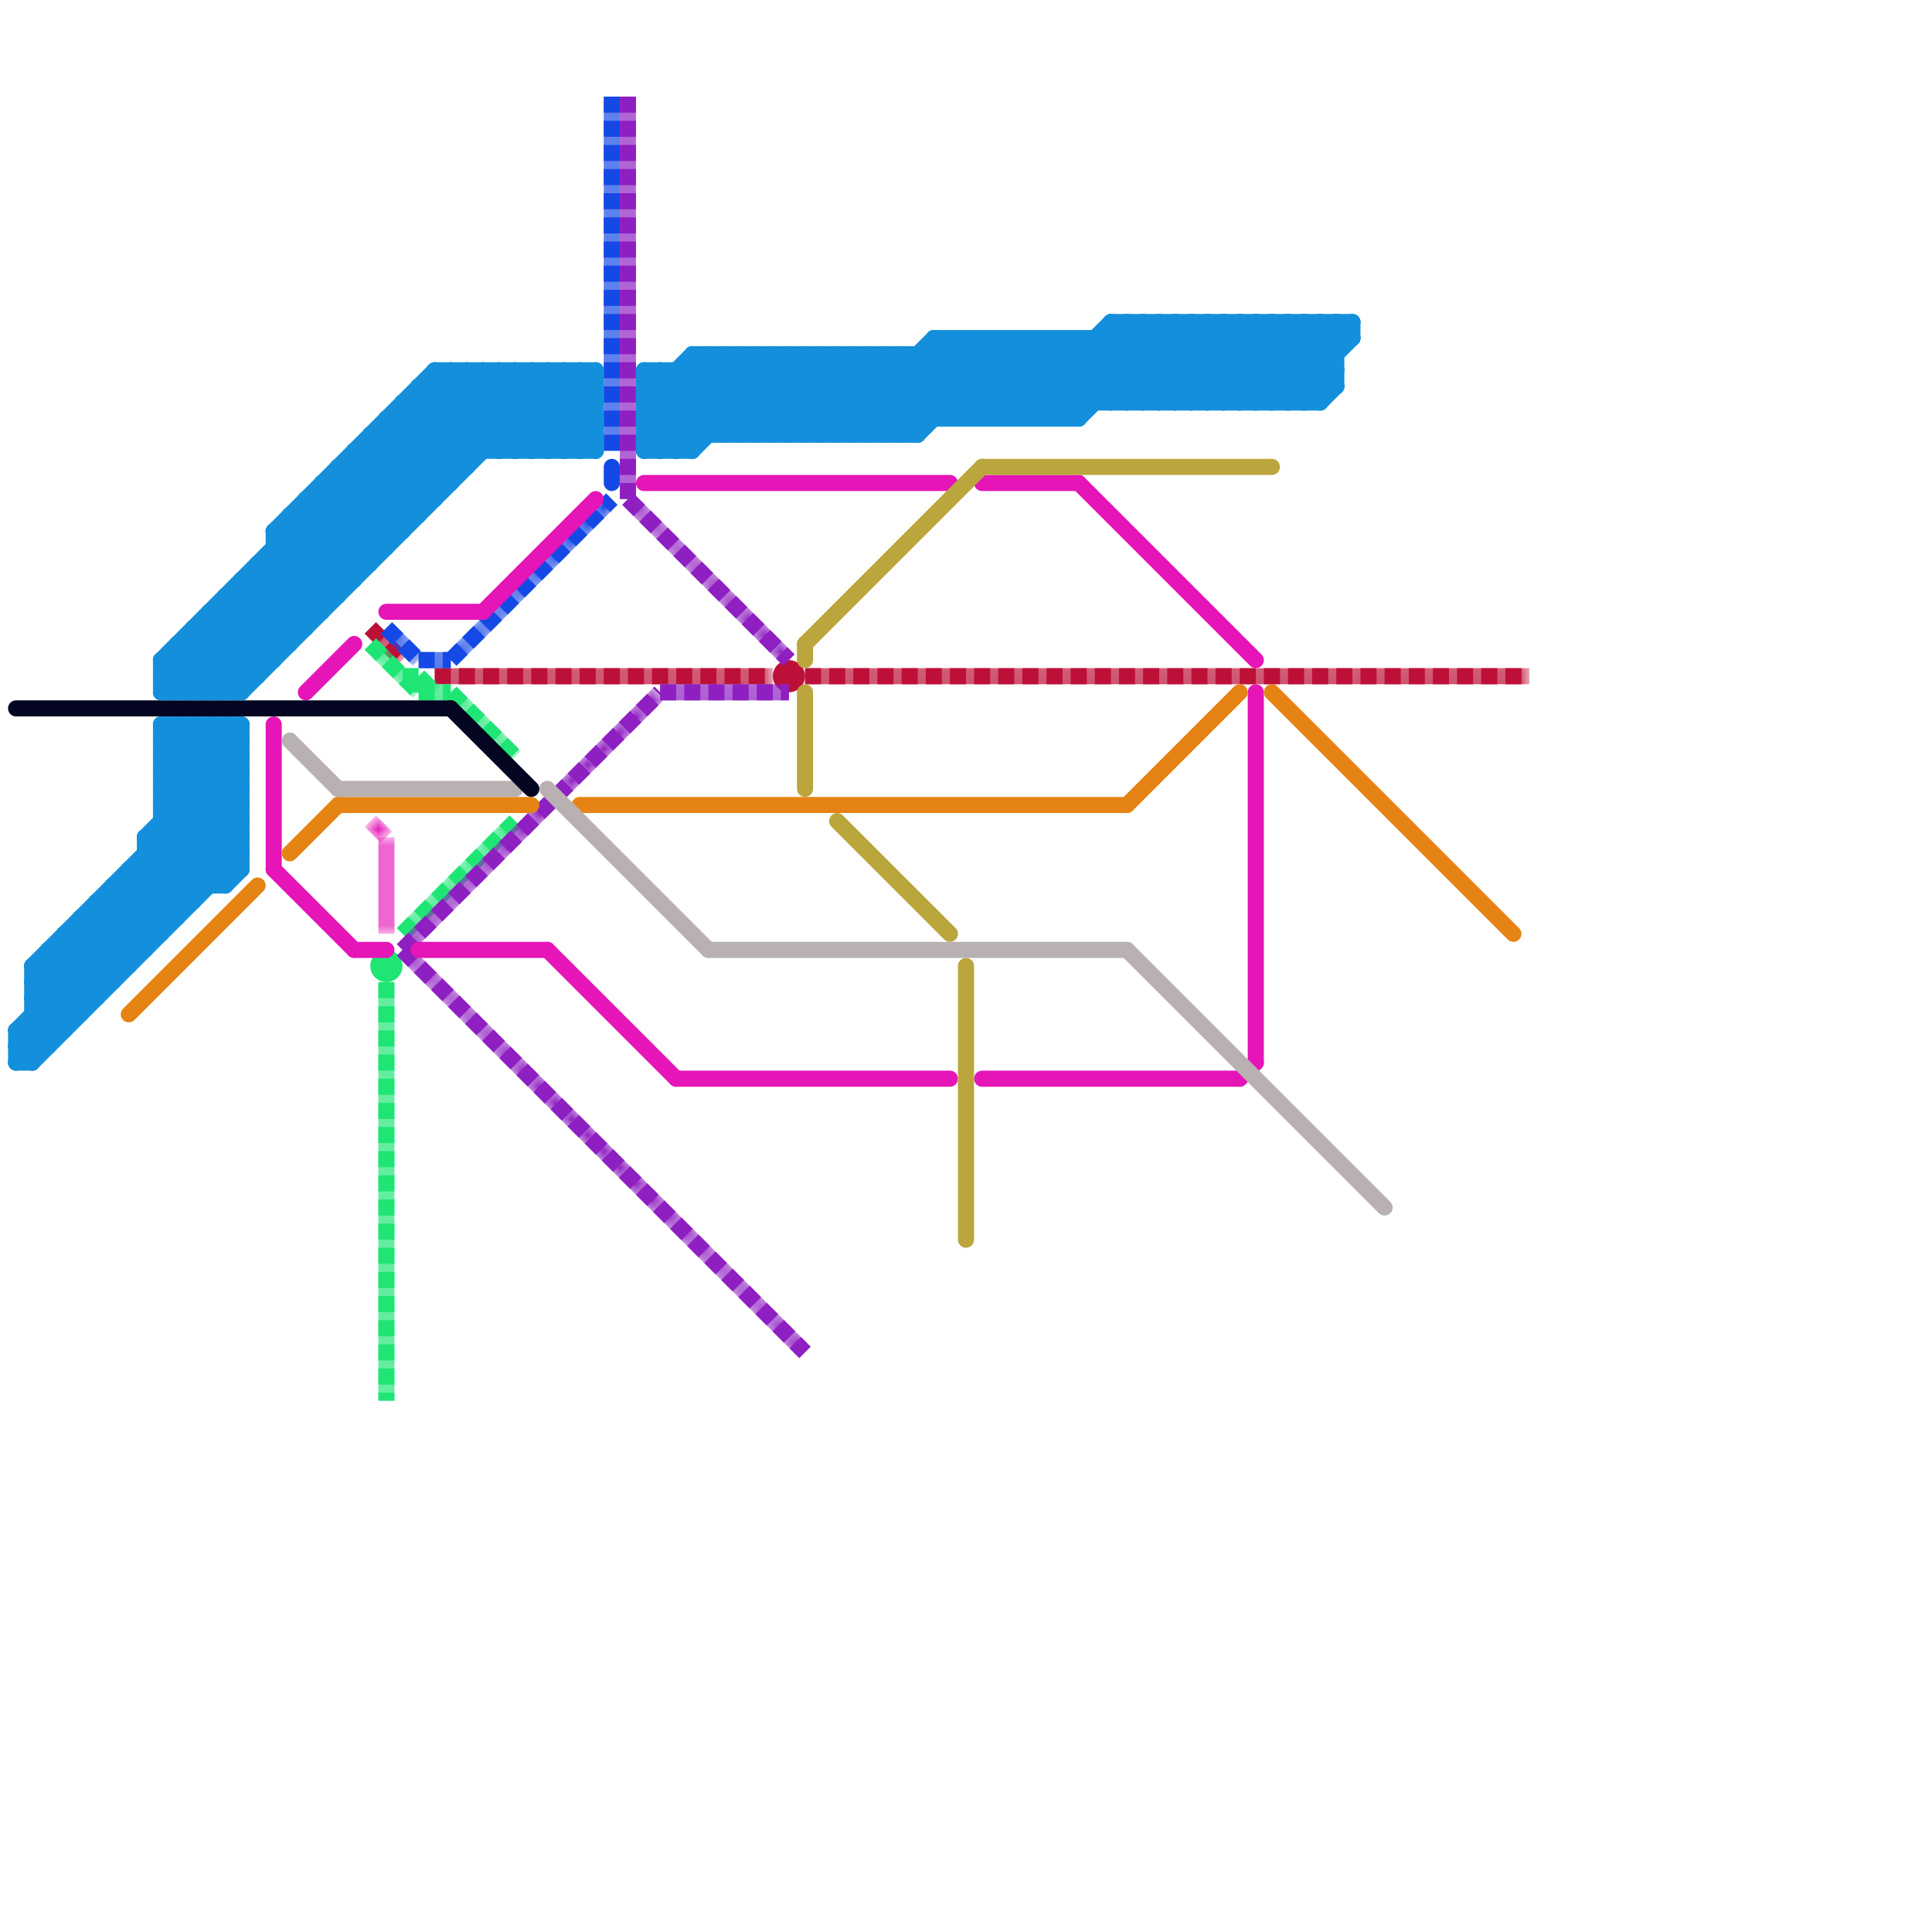 
<svg version="1.1" xmlns="http://www.w3.org/2000/svg" viewBox="0 0 120 120">
<style>text { font: 1px Helvetica; font-weight: 600; white-space: pre; dominant-baseline: central; } line { stroke-width: 1; fill: none; stroke-linecap: round; stroke-linejoin: round; } .c0 { stroke: #bd1038 } .c1 { stroke: #1fe575 } .c2 { stroke: #1549e5 } .c3 { stroke: #8e1fc1 } .c4 { stroke: #e515b8 } .c5 { stroke: #bba53d } .c6 { stroke: #e58415 } .c7 { stroke: #b9b1b1 } .c8 { stroke: #030521 } .c9 { stroke: #148fdb } .lst1 { stroke-width: 0.75; stroke-linecap: butt; }.lst1 { stroke-width: 0.75; stroke-linecap: butt; }.lst1 { stroke-width: 0.75; stroke-linecap: butt; }.lst1 { stroke-width: 0.75; stroke-linecap: butt; }.lho1 { stroke-width: 0.6; stroke-linecap: butt; }.w1 { stroke-width: 1; }.l11 { stroke-dasharray: 1 .5; stroke-linecap: butt; }.sl-b { stroke-linecap: butt; }.l6 { stroke-linecap: butt; }</style><style>.lxco { stroke: #000; stroke-width: 0.525; fill: #fff; stroke-linecap: square; } .lxci { stroke: #fff; stroke-width: 0.25; fill: #fff; stroke-linecap: square; } </style><defs><g id="l"><circle r="0.45" fill="#fff" stroke="#000" stroke-width="0.2"/></g><g id="wm-xf"><circle r="1.2" fill="#000"/><circle r="0.9" fill="#fff"/><circle r="0.6" fill="#000"/><circle r="0.3" fill="#fff"/></g><g id="wm"><circle r="0.6" fill="#000"/><circle r="0.3" fill="#fff"/></g><g id="cmd-e58415"><circle r="0.5" fill="#e58415"/><circle r="0.25" fill="#fff"/></g><g id="cmd-e515b8"><circle r="0.5" fill="#e515b8"/><circle r="0.25" fill="#fff"/></g><g id="cmd-b9b1b1"><circle r="0.5" fill="#b9b1b1"/><circle r="0.25" fill="#fff"/></g><g id="cmd-bba53d"><circle r="0.5" fill="#bba53d"/><circle r="0.25" fill="#fff"/></g><g id="cmd-xf-b9b1b1"><circle r="0.5" fill="#fff"/><circle r="0.25" fill="#b9b1b1"/></g></defs><circle cx="49" cy="42" r="1" fill="#bd1038" /><mask id="k1-2-1" maskUnits="userSpaceOnUse"><line class=" sl-b" x1="23" y1="39" x2="25" y2="41" stroke="#fff"/><line class="lst1" x1="23" y1="39" x2="25" y2="41" stroke="#000"/></mask><line class="c0  sl-b" x1="23" y1="39" x2="25" y2="41" mask="url(#k1-2-1)"/><line class="c0 l11" x1="23" y1="39" x2="25" y2="41"/><mask id="k1-2-2" maskUnits="userSpaceOnUse"><line class=" sl-b" x1="27" y1="42" x2="48" y2="42" stroke="#fff"/><line class="lst1" x1="27" y1="42" x2="48" y2="42" stroke="#000"/></mask><line class="c0  sl-b" x1="27" y1="42" x2="48" y2="42" mask="url(#k1-2-2)"/><line class="c0 l11" x1="27" y1="42" x2="48" y2="42"/><mask id="k1-2-3" maskUnits="userSpaceOnUse"><line class=" sl-b" x1="50" y1="42" x2="95" y2="42" stroke="#fff"/><line class="lst1" x1="50" y1="42" x2="95" y2="42" stroke="#000"/></mask><line class="c0  sl-b" x1="50" y1="42" x2="95" y2="42" mask="url(#k1-2-3)"/><line class="c0 l11" x1="50" y1="42" x2="95" y2="42"/><circle cx="24" cy="60" r="1" fill="#1fe575" /><mask id="k2-2-1" maskUnits="userSpaceOnUse"><line class=" sl-b" x1="23" y1="40" x2="26" y2="43" stroke="#fff"/><line class="lst1" x1="23" y1="40" x2="26" y2="43" stroke="#000"/></mask><line class="c1  sl-b" x1="23" y1="40" x2="26" y2="43" mask="url(#k2-2-1)"/><line class="c1 l11" x1="23" y1="40" x2="26" y2="43"/><mask id="k2-2-2" maskUnits="userSpaceOnUse"><line class=" sl-b" x1="26" y1="43" x2="28" y2="43" stroke="#fff"/><line class="lst1" x1="26" y1="43" x2="28" y2="43" stroke="#000"/></mask><line class="c1  sl-b" x1="26" y1="43" x2="28" y2="43" mask="url(#k2-2-2)"/><line class="c1 l11" x1="26" y1="43" x2="28" y2="43"/><mask id="k2-2-3" maskUnits="userSpaceOnUse"><line class=" sl-b" x1="26" y1="42" x2="26" y2="43" stroke="#fff"/><line class="lst1" x1="26" y1="42" x2="26" y2="43" stroke="#000"/></mask><line class="c1  sl-b" x1="26" y1="42" x2="26" y2="43" mask="url(#k2-2-3)"/><line class="c1 l11" x1="26" y1="42" x2="26" y2="43"/><mask id="k2-2-4" maskUnits="userSpaceOnUse"><line class=" sl-b" x1="26" y1="42" x2="27" y2="43" stroke="#fff"/><line class="lst1" x1="26" y1="42" x2="27" y2="43" stroke="#000"/></mask><line class="c1  sl-b" x1="26" y1="42" x2="27" y2="43" mask="url(#k2-2-4)"/><line class="c1 l11" x1="26" y1="42" x2="27" y2="43"/><mask id="k2-2-5" maskUnits="userSpaceOnUse"><line class=" sl-b" x1="25" y1="42" x2="26" y2="42" stroke="#fff"/><line class="lst1" x1="25" y1="42" x2="26" y2="42" stroke="#000"/></mask><line class="c1  sl-b" x1="25" y1="42" x2="26" y2="42" mask="url(#k2-2-5)"/><line class="c1 l11" x1="25" y1="42" x2="26" y2="42"/><mask id="k2-2-6" maskUnits="userSpaceOnUse"><line class=" sl-b" x1="24" y1="61" x2="24" y2="87" stroke="#fff"/><line class="lst1" x1="24" y1="61" x2="24" y2="87" stroke="#000"/></mask><line class="c1  sl-b" x1="24" y1="61" x2="24" y2="87" mask="url(#k2-2-6)"/><line class="c1 l11" x1="24" y1="61" x2="24" y2="87"/><mask id="k2-2-7" maskUnits="userSpaceOnUse"><line class=" sl-b" x1="28" y1="43" x2="32" y2="47" stroke="#fff"/><line class="lst1" x1="28" y1="43" x2="32" y2="47" stroke="#000"/></mask><line class="c1  sl-b" x1="28" y1="43" x2="32" y2="47" mask="url(#k2-2-7)"/><line class="c1 l11" x1="28" y1="43" x2="32" y2="47"/><mask id="k2-2-8" maskUnits="userSpaceOnUse"><line class=" sl-b" x1="25" y1="58" x2="32" y2="51" stroke="#fff"/><line class="lst1" x1="25" y1="58" x2="32" y2="51" stroke="#000"/></mask><line class="c1  sl-b" x1="25" y1="58" x2="32" y2="51" mask="url(#k2-2-8)"/><line class="c1 l11" x1="25" y1="58" x2="32" y2="51"/><line class="c2 " x1="38" y1="29" x2="38" y2="30"/><mask id="k3-2-1" maskUnits="userSpaceOnUse"><line class=" sl-b" x1="26" y1="41" x2="28" y2="41" stroke="#fff"/><line class="lst1" x1="26" y1="41" x2="28" y2="41" stroke="#000"/></mask><line class="c2  sl-b" x1="26" y1="41" x2="28" y2="41" mask="url(#k3-2-1)"/><line class="c2 l11" x1="26" y1="41" x2="28" y2="41"/><mask id="k3-2-2" maskUnits="userSpaceOnUse"><line class=" sl-b" x1="28" y1="41" x2="38" y2="31" stroke="#fff"/><line class="lst1" x1="28" y1="41" x2="38" y2="31" stroke="#000"/></mask><line class="c2  sl-b" x1="28" y1="41" x2="38" y2="31" mask="url(#k3-2-2)"/><line class="c2 l11" x1="28" y1="41" x2="38" y2="31"/><mask id="k3-2-3" maskUnits="userSpaceOnUse"><line class=" sl-b" x1="24" y1="39" x2="26" y2="41" stroke="#fff"/><line class="lst1" x1="24" y1="39" x2="26" y2="41" stroke="#000"/></mask><line class="c2  sl-b" x1="24" y1="39" x2="26" y2="41" mask="url(#k3-2-3)"/><line class="c2 l11" x1="24" y1="39" x2="26" y2="41"/><mask id="k3-2-4" maskUnits="userSpaceOnUse"><line class=" sl-b" x1="38" y1="6" x2="38" y2="28" stroke="#fff"/><line class="lst1" x1="38" y1="6" x2="38" y2="28" stroke="#000"/></mask><line class="c2  sl-b" x1="38" y1="6" x2="38" y2="28" mask="url(#k3-2-4)"/><line class="c2 l11" x1="38" y1="6" x2="38" y2="28"/><mask id="k4-1-1" maskUnits="userSpaceOnUse"><line class=" sl-b" x1="39" y1="6" x2="39" y2="31" stroke="#fff"/><line class="lst1" x1="39" y1="6" x2="39" y2="31" stroke="#000"/></mask><line class="c3  sl-b" x1="39" y1="6" x2="39" y2="31" mask="url(#k4-1-1)"/><line class="c3 l11" x1="39" y1="6" x2="39" y2="31"/><mask id="k4-1-2" maskUnits="userSpaceOnUse"><line class=" sl-b" x1="25" y1="59" x2="41" y2="43" stroke="#fff"/><line class="lst1" x1="25" y1="59" x2="41" y2="43" stroke="#000"/></mask><line class="c3  sl-b" x1="25" y1="59" x2="41" y2="43" mask="url(#k4-1-2)"/><line class="c3 l11" x1="25" y1="59" x2="41" y2="43"/><mask id="k4-1-3" maskUnits="userSpaceOnUse"><line class=" sl-b" x1="41" y1="43" x2="49" y2="43" stroke="#fff"/><line class="lst1" x1="41" y1="43" x2="49" y2="43" stroke="#000"/></mask><line class="c3  sl-b" x1="41" y1="43" x2="49" y2="43" mask="url(#k4-1-3)"/><line class="c3 l11" x1="41" y1="43" x2="49" y2="43"/><mask id="k4-1-4" maskUnits="userSpaceOnUse"><line class=" sl-b" x1="25" y1="59" x2="50" y2="84" stroke="#fff"/><line class="lst1" x1="25" y1="59" x2="50" y2="84" stroke="#000"/></mask><line class="c3  sl-b" x1="25" y1="59" x2="50" y2="84" mask="url(#k4-1-4)"/><line class="c3 l11" x1="25" y1="59" x2="50" y2="84"/><mask id="k4-1-5" maskUnits="userSpaceOnUse"><line class=" sl-b" x1="39" y1="31" x2="49" y2="41" stroke="#fff"/><line class="lst1" x1="39" y1="31" x2="49" y2="41" stroke="#000"/></mask><line class="c3  sl-b" x1="39" y1="31" x2="49" y2="41" mask="url(#k4-1-5)"/><line class="c3 l11" x1="39" y1="31" x2="49" y2="41"/><line class="c4 " x1="17" y1="45" x2="17" y2="54"/><line class="c4 " x1="17" y1="54" x2="22" y2="59"/><line class="c4 " x1="26" y1="59" x2="34" y2="59"/><line class="c4 " x1="34" y1="59" x2="42" y2="67"/><line class="c4 " x1="77" y1="67" x2="78" y2="66"/><line class="c4 " x1="78" y1="43" x2="78" y2="66"/><line class="c4 " x1="22" y1="59" x2="24" y2="59"/><line class="c4 " x1="40" y1="30" x2="59" y2="30"/><line class="c4 " x1="24" y1="38" x2="30" y2="38"/><line class="c4 " x1="61" y1="67" x2="77" y2="67"/><line class="c4 " x1="61" y1="30" x2="67" y2="30"/><line class="c4 " x1="30" y1="38" x2="37" y2="31"/><line class="c4 " x1="42" y1="67" x2="59" y2="67"/><line class="c4 " x1="67" y1="30" x2="78" y2="41"/><line class="c4 " x1="19" y1="43" x2="22" y2="40"/><mask id="k5-2-1" maskUnits="userSpaceOnUse"><line class="l6" x1="24" y1="52" x2="24" y2="58" stroke="#fff"/><line class="lho1" x1="24" y1="52" x2="24" y2="58" stroke="#000"/></mask><line class="c4 l6" x1="24" y1="52" x2="24" y2="58" mask="url(#k5-2-1)"/><mask id="k5-2-2" maskUnits="userSpaceOnUse"><line class="l6" x1="23" y1="51" x2="24" y2="52" stroke="#fff"/><line class="lho1" x1="23" y1="51" x2="24" y2="52" stroke="#000"/></mask><line class="c4 l6" x1="23" y1="51" x2="24" y2="52" mask="url(#k5-2-2)"/><line class="c5 " x1="61" y1="29" x2="79" y2="29"/><line class="c5 " x1="52" y1="51" x2="59" y2="58"/><line class="c5 " x1="60" y1="60" x2="60" y2="77"/><line class="c5 " x1="50" y1="40" x2="61" y2="29"/><line class="c5 " x1="50" y1="40" x2="50" y2="41"/><line class="c5 " x1="50" y1="43" x2="50" y2="49"/><line class="c6 " x1="70" y1="50" x2="77" y2="43"/><line class="c6 " x1="21" y1="50" x2="33" y2="50"/><line class="c6 " x1="79" y1="43" x2="94" y2="58"/><line class="c6 " x1="36" y1="50" x2="70" y2="50"/><line class="c6 " x1="18" y1="53" x2="21" y2="50"/><line class="c6 " x1="8" y1="63" x2="16" y2="55"/><line class="c7 " x1="44" y1="59" x2="70" y2="59"/><line class="c7 " x1="18" y1="46" x2="21" y2="49"/><line class="c7 " x1="21" y1="49" x2="32" y2="49"/><line class="c7 " x1="70" y1="59" x2="86" y2="75"/><line class="c7 " x1="34" y1="49" x2="44" y2="59"/><line class="c8 " x1="1" y1="44" x2="28" y2="44"/><line class="c8 " x1="28" y1="44" x2="33" y2="49"/><line class="c9 " x1="6" y1="56" x2="6" y2="62"/><line class="c9 " x1="74" y1="20" x2="74" y2="25"/><line class="c9 " x1="4" y1="59" x2="6" y2="61"/><line class="c9 " x1="72" y1="20" x2="77" y2="25"/><line class="c9 " x1="25" y1="25" x2="25" y2="33"/><line class="c9 " x1="76" y1="20" x2="76" y2="25"/><line class="c9 " x1="10" y1="47" x2="12" y2="45"/><line class="c9 " x1="25" y1="25" x2="37" y2="25"/><line class="c9 " x1="9" y1="54" x2="11" y2="56"/><line class="c9 " x1="2" y1="60" x2="5" y2="63"/><line class="c9 " x1="65" y1="26" x2="71" y2="20"/><line class="c9 " x1="10" y1="43" x2="30" y2="23"/><line class="c9 " x1="47" y1="27" x2="52" y2="22"/><line class="c9 " x1="9" y1="52" x2="15" y2="52"/><line class="c9 " x1="40" y1="25" x2="43" y2="28"/><line class="c9 " x1="65" y1="21" x2="65" y2="26"/><line class="c9 " x1="71" y1="25" x2="76" y2="20"/><line class="c9 " x1="17" y1="35" x2="20" y2="38"/><line class="c9 " x1="21" y1="30" x2="24" y2="33"/><line class="c9 " x1="57" y1="27" x2="63" y2="21"/><line class="c9 " x1="11" y1="45" x2="11" y2="57"/><line class="c9 " x1="54" y1="27" x2="60" y2="21"/><line class="c9 " x1="73" y1="25" x2="78" y2="20"/><line class="c9 " x1="58" y1="21" x2="84" y2="21"/><line class="c9 " x1="51" y1="22" x2="51" y2="27"/><line class="c9 " x1="50" y1="22" x2="55" y2="27"/><line class="c9 " x1="15" y1="45" x2="15" y2="54"/><line class="c9 " x1="13" y1="38" x2="16" y2="41"/><line class="c9 " x1="2" y1="64" x2="3" y2="65"/><line class="c9 " x1="52" y1="22" x2="57" y2="27"/><line class="c9 " x1="15" y1="36" x2="18" y2="39"/><line class="c9 " x1="14" y1="37" x2="21" y2="37"/><line class="c9 " x1="82" y1="25" x2="83" y2="24"/><line class="c9 " x1="1" y1="65" x2="3" y2="65"/><line class="c9 " x1="82" y1="20" x2="82" y2="25"/><line class="c9 " x1="5" y1="57" x2="11" y2="57"/><line class="c9 " x1="14" y1="37" x2="14" y2="43"/><line class="c9 " x1="25" y1="25" x2="29" y2="29"/><line class="c9 " x1="11" y1="45" x2="15" y2="49"/><line class="c9 " x1="41" y1="28" x2="47" y2="22"/><line class="c9 " x1="70" y1="20" x2="75" y2="25"/><line class="c9 " x1="11" y1="40" x2="11" y2="43"/><line class="c9 " x1="26" y1="24" x2="30" y2="28"/><line class="c9 " x1="48" y1="27" x2="53" y2="22"/><line class="c9 " x1="45" y1="22" x2="50" y2="27"/><line class="c9 " x1="43" y1="28" x2="49" y2="22"/><line class="c9 " x1="40" y1="24" x2="41" y2="23"/><line class="c9 " x1="55" y1="22" x2="59" y2="26"/><line class="c9 " x1="79" y1="25" x2="84" y2="20"/><line class="c9 " x1="35" y1="23" x2="37" y2="25"/><line class="c9 " x1="3" y1="60" x2="5" y2="62"/><line class="c9 " x1="18" y1="32" x2="22" y2="36"/><line class="c9 " x1="10" y1="45" x2="10" y2="58"/><line class="c9 " x1="29" y1="23" x2="34" y2="28"/><line class="c9 " x1="45" y1="27" x2="50" y2="22"/><line class="c9 " x1="56" y1="27" x2="62" y2="21"/><line class="c9 " x1="80" y1="20" x2="83" y2="23"/><line class="c9 " x1="78" y1="20" x2="82" y2="24"/><line class="c9 " x1="8" y1="55" x2="10" y2="57"/><line class="c9 " x1="40" y1="28" x2="43" y2="28"/><line class="c9 " x1="72" y1="20" x2="72" y2="25"/><line class="c9 " x1="27" y1="23" x2="37" y2="23"/><line class="c9 " x1="21" y1="29" x2="21" y2="37"/><line class="c9 " x1="3" y1="59" x2="9" y2="59"/><line class="c9 " x1="10" y1="46" x2="11" y2="45"/><line class="c9 " x1="76" y1="25" x2="81" y2="20"/><line class="c9 " x1="79" y1="20" x2="83" y2="24"/><line class="c9 " x1="23" y1="27" x2="23" y2="35"/><line class="c9 " x1="51" y1="27" x2="56" y2="22"/><line class="c9 " x1="40" y1="24" x2="83" y2="24"/><line class="c9 " x1="84" y1="20" x2="84" y2="21"/><line class="c9 " x1="7" y1="56" x2="9" y2="58"/><line class="c9 " x1="11" y1="41" x2="13" y2="43"/><line class="c9 " x1="1" y1="64" x2="1" y2="66"/><line class="c9 " x1="3" y1="59" x2="6" y2="62"/><line class="c9 " x1="4" y1="58" x2="4" y2="64"/><line class="c9 " x1="42" y1="23" x2="46" y2="27"/><line class="c9 " x1="10" y1="50" x2="15" y2="50"/><line class="c9 " x1="5" y1="57" x2="8" y2="60"/><line class="c9 " x1="69" y1="25" x2="74" y2="20"/><line class="c9 " x1="29" y1="23" x2="29" y2="29"/><line class="c9 " x1="15" y1="37" x2="18" y2="40"/><line class="c9 " x1="49" y1="22" x2="49" y2="27"/><line class="c9 " x1="10" y1="50" x2="14" y2="54"/><line class="c9 " x1="46" y1="22" x2="51" y2="27"/><line class="c9 " x1="50" y1="22" x2="50" y2="27"/><line class="c9 " x1="80" y1="25" x2="84" y2="21"/><line class="c9 " x1="48" y1="22" x2="53" y2="27"/><line class="c9 " x1="42" y1="28" x2="48" y2="22"/><line class="c9 " x1="10" y1="50" x2="15" y2="45"/><line class="c9 " x1="55" y1="22" x2="55" y2="27"/><line class="c9 " x1="34" y1="23" x2="34" y2="28"/><line class="c9 " x1="32" y1="23" x2="37" y2="28"/><line class="c9 " x1="36" y1="23" x2="36" y2="28"/><line class="c9 " x1="30" y1="23" x2="30" y2="28"/><line class="c9 " x1="23" y1="27" x2="37" y2="27"/><line class="c9 " x1="14" y1="45" x2="14" y2="55"/><line class="c9 " x1="14" y1="55" x2="15" y2="54"/><line class="c9 " x1="53" y1="22" x2="57" y2="26"/><line class="c9 " x1="69" y1="20" x2="84" y2="20"/><line class="c9 " x1="10" y1="49" x2="15" y2="54"/><line class="c9 " x1="27" y1="23" x2="32" y2="28"/><line class="c9 " x1="64" y1="26" x2="70" y2="20"/><line class="c9 " x1="17" y1="33" x2="17" y2="41"/><line class="c9 " x1="25" y1="26" x2="28" y2="29"/><line class="c9 " x1="58" y1="21" x2="63" y2="26"/><line class="c9 " x1="45" y1="22" x2="45" y2="27"/><line class="c9 " x1="19" y1="31" x2="19" y2="39"/><line class="c9 " x1="12" y1="45" x2="15" y2="48"/><line class="c9 " x1="60" y1="21" x2="65" y2="26"/><line class="c9 " x1="57" y1="22" x2="57" y2="27"/><line class="c9 " x1="24" y1="26" x2="24" y2="34"/><line class="c9 " x1="5" y1="58" x2="7" y2="60"/><line class="c9 " x1="36" y1="23" x2="37" y2="24"/><line class="c9 " x1="10" y1="49" x2="15" y2="49"/><line class="c9 " x1="72" y1="25" x2="77" y2="20"/><line class="c9 " x1="10" y1="51" x2="15" y2="51"/><line class="c9 " x1="52" y1="22" x2="52" y2="27"/><line class="c9 " x1="18" y1="32" x2="26" y2="32"/><line class="c9 " x1="40" y1="26" x2="67" y2="26"/><line class="c9 " x1="63" y1="21" x2="67" y2="25"/><line class="c9 " x1="26" y1="24" x2="37" y2="24"/><line class="c9 " x1="2" y1="63" x2="3" y2="64"/><line class="c9 " x1="40" y1="23" x2="44" y2="27"/><line class="c9 " x1="70" y1="20" x2="70" y2="25"/><line class="c9 " x1="42" y1="23" x2="42" y2="28"/><line class="c9 " x1="33" y1="23" x2="37" y2="27"/><line class="c9 " x1="10" y1="42" x2="29" y2="23"/><line class="c9 " x1="59" y1="26" x2="64" y2="21"/><line class="c9 " x1="13" y1="45" x2="15" y2="47"/><line class="c9 " x1="37" y1="23" x2="37" y2="28"/><line class="c9 " x1="15" y1="36" x2="15" y2="43"/><line class="c9 " x1="54" y1="22" x2="58" y2="26"/><line class="c9 " x1="61" y1="26" x2="66" y2="21"/><line class="c9 " x1="1" y1="65" x2="2" y2="66"/><line class="c9 " x1="12" y1="39" x2="12" y2="43"/><line class="c9 " x1="48" y1="22" x2="48" y2="27"/><line class="c9 " x1="19" y1="31" x2="23" y2="35"/><line class="c9 " x1="68" y1="21" x2="72" y2="25"/><line class="c9 " x1="20" y1="30" x2="28" y2="30"/><line class="c9 " x1="19" y1="32" x2="22" y2="35"/><line class="c9 " x1="32" y1="23" x2="32" y2="28"/><line class="c9 " x1="9" y1="52" x2="12" y2="55"/><line class="c9 " x1="2" y1="61" x2="7" y2="61"/><line class="c9 " x1="24" y1="27" x2="27" y2="30"/><line class="c9 " x1="6" y1="56" x2="12" y2="56"/><line class="c9 " x1="7" y1="55" x2="10" y2="58"/><line class="c9 " x1="7" y1="55" x2="14" y2="55"/><line class="c9 " x1="53" y1="22" x2="53" y2="27"/><line class="c9 " x1="10" y1="48" x2="13" y2="45"/><line class="c9 " x1="46" y1="22" x2="46" y2="27"/><line class="c9 " x1="66" y1="21" x2="70" y2="25"/><line class="c9 " x1="23" y1="28" x2="26" y2="31"/><line class="c9 " x1="17" y1="33" x2="21" y2="37"/><line class="c9 " x1="13" y1="38" x2="20" y2="38"/><line class="c9 " x1="81" y1="25" x2="83" y2="23"/><line class="c9 " x1="41" y1="23" x2="45" y2="27"/><line class="c9 " x1="60" y1="21" x2="60" y2="26"/><line class="c9 " x1="15" y1="36" x2="22" y2="36"/><line class="c9 " x1="52" y1="27" x2="58" y2="21"/><line class="c9 " x1="43" y1="23" x2="47" y2="27"/><line class="c9 " x1="20" y1="30" x2="20" y2="38"/><line class="c9 " x1="44" y1="22" x2="49" y2="27"/><line class="c9 " x1="31" y1="28" x2="36" y2="23"/><line class="c9 " x1="73" y1="20" x2="78" y2="25"/><line class="c9 " x1="53" y1="27" x2="59" y2="21"/><line class="c9 " x1="62" y1="26" x2="67" y2="21"/><line class="c9 " x1="69" y1="21" x2="73" y2="25"/><line class="c9 " x1="58" y1="21" x2="58" y2="26"/><line class="c9 " x1="82" y1="20" x2="83" y2="21"/><line class="c9 " x1="9" y1="52" x2="15" y2="46"/><line class="c9 " x1="40" y1="25" x2="43" y2="22"/><line class="c9 " x1="74" y1="20" x2="79" y2="25"/><line class="c9 " x1="2" y1="63" x2="5" y2="63"/><line class="c9 " x1="11" y1="43" x2="31" y2="23"/><line class="c9 " x1="83" y1="20" x2="84" y2="21"/><line class="c9 " x1="10" y1="46" x2="15" y2="51"/><line class="c9 " x1="34" y1="23" x2="37" y2="26"/><line class="c9 " x1="20" y1="31" x2="23" y2="34"/><line class="c9 " x1="74" y1="25" x2="79" y2="20"/><line class="c9 " x1="67" y1="21" x2="71" y2="25"/><line class="c9 " x1="10" y1="42" x2="16" y2="42"/><line class="c9 " x1="69" y1="20" x2="74" y2="25"/><line class="c9 " x1="12" y1="45" x2="12" y2="56"/><line class="c9 " x1="40" y1="27" x2="45" y2="22"/><line class="c9 " x1="1" y1="66" x2="15" y2="52"/><line class="c9 " x1="55" y1="27" x2="61" y2="21"/><line class="c9 " x1="3" y1="59" x2="3" y2="65"/><line class="c9 " x1="47" y1="22" x2="52" y2="27"/><line class="c9 " x1="10" y1="46" x2="15" y2="46"/><line class="c9 " x1="5" y1="57" x2="5" y2="63"/><line class="c9 " x1="2" y1="66" x2="15" y2="53"/><line class="c9 " x1="8" y1="54" x2="8" y2="60"/><line class="c9 " x1="1" y1="65" x2="15" y2="51"/><line class="c9 " x1="34" y1="28" x2="37" y2="25"/><line class="c9 " x1="64" y1="21" x2="68" y2="25"/><line class="c9 " x1="71" y1="20" x2="76" y2="25"/><line class="c9 " x1="40" y1="27" x2="57" y2="27"/><line class="c9 " x1="10" y1="42" x2="11" y2="43"/><line class="c9 " x1="78" y1="20" x2="78" y2="25"/><line class="c9 " x1="10" y1="48" x2="15" y2="53"/><line class="c9 " x1="21" y1="29" x2="25" y2="33"/><line class="c9 " x1="43" y1="22" x2="83" y2="22"/><line class="c9 " x1="44" y1="22" x2="44" y2="27"/><line class="c9 " x1="80" y1="20" x2="80" y2="25"/><line class="c9 " x1="23" y1="27" x2="27" y2="31"/><line class="c9 " x1="12" y1="43" x2="32" y2="23"/><line class="c9 " x1="79" y1="20" x2="79" y2="25"/><line class="c9 " x1="73" y1="20" x2="73" y2="25"/><line class="c9 " x1="77" y1="20" x2="82" y2="25"/><line class="c9 " x1="14" y1="43" x2="34" y2="23"/><line class="c9 " x1="8" y1="54" x2="11" y2="57"/><line class="c9 " x1="43" y1="22" x2="48" y2="27"/><line class="c9 " x1="17" y1="33" x2="27" y2="23"/><line class="c9 " x1="13" y1="43" x2="33" y2="23"/><line class="c9 " x1="83" y1="20" x2="83" y2="24"/><line class="c9 " x1="67" y1="21" x2="67" y2="26"/><line class="c9 " x1="77" y1="25" x2="82" y2="20"/><line class="c9 " x1="8" y1="54" x2="15" y2="54"/><line class="c9 " x1="15" y1="43" x2="35" y2="23"/><line class="c9 " x1="10" y1="45" x2="15" y2="50"/><line class="c9 " x1="10" y1="47" x2="15" y2="52"/><line class="c9 " x1="14" y1="45" x2="15" y2="46"/><line class="c9 " x1="10" y1="48" x2="15" y2="48"/><line class="c9 " x1="75" y1="25" x2="80" y2="20"/><line class="c9 " x1="11" y1="40" x2="14" y2="43"/><line class="c9 " x1="6" y1="57" x2="8" y2="59"/><line class="c9 " x1="40" y1="27" x2="41" y2="28"/><line class="c9 " x1="11" y1="40" x2="18" y2="40"/><line class="c9 " x1="13" y1="39" x2="16" y2="42"/><line class="c9 " x1="2" y1="60" x2="8" y2="60"/><line class="c9 " x1="10" y1="45" x2="15" y2="45"/><line class="c9 " x1="10" y1="47" x2="15" y2="47"/><line class="c9 " x1="35" y1="28" x2="37" y2="26"/><line class="c9 " x1="9" y1="52" x2="9" y2="59"/><line class="c9 " x1="65" y1="21" x2="69" y2="25"/><line class="c9 " x1="10" y1="41" x2="10" y2="43"/><line class="c9 " x1="24" y1="26" x2="37" y2="26"/><line class="c9 " x1="12" y1="40" x2="15" y2="43"/><line class="c9 " x1="81" y1="20" x2="81" y2="25"/><line class="c9 " x1="40" y1="26" x2="42" y2="28"/><line class="c9 " x1="47" y1="22" x2="47" y2="27"/><line class="c9 " x1="13" y1="45" x2="13" y2="55"/><line class="c9 " x1="40" y1="23" x2="83" y2="23"/><line class="c9 " x1="28" y1="23" x2="28" y2="30"/><line class="c9 " x1="40" y1="28" x2="46" y2="22"/><line class="c9 " x1="49" y1="27" x2="54" y2="22"/><line class="c9 " x1="71" y1="20" x2="71" y2="25"/><line class="c9 " x1="24" y1="26" x2="28" y2="30"/><line class="c9 " x1="56" y1="22" x2="60" y2="26"/><line class="c9 " x1="78" y1="25" x2="83" y2="20"/><line class="c9 " x1="63" y1="26" x2="69" y2="20"/><line class="c9 " x1="2" y1="62" x2="4" y2="64"/><line class="c9 " x1="50" y1="27" x2="55" y2="22"/><line class="c9 " x1="28" y1="23" x2="33" y2="28"/><line class="c9 " x1="69" y1="20" x2="69" y2="25"/><line class="c9 " x1="21" y1="29" x2="29" y2="29"/><line class="c9 " x1="26" y1="24" x2="26" y2="32"/><line class="c9 " x1="1" y1="66" x2="2" y2="66"/><line class="c9 " x1="30" y1="23" x2="35" y2="28"/><line class="c9 " x1="59" y1="21" x2="64" y2="26"/><line class="c9 " x1="10" y1="41" x2="12" y2="43"/><line class="c9 " x1="63" y1="21" x2="63" y2="26"/><line class="c9 " x1="61" y1="21" x2="66" y2="26"/><line class="c9 " x1="18" y1="32" x2="18" y2="40"/><line class="c9 " x1="6" y1="56" x2="9" y2="59"/><line class="c9 " x1="7" y1="55" x2="7" y2="61"/><line class="c9 " x1="14" y1="38" x2="17" y2="41"/><line class="c9 " x1="10" y1="41" x2="28" y2="23"/><line class="c9 " x1="10" y1="41" x2="17" y2="41"/><line class="c9 " x1="1" y1="64" x2="4" y2="64"/><line class="c9 " x1="75" y1="20" x2="80" y2="25"/><line class="c9 " x1="14" y1="37" x2="17" y2="40"/><line class="c9 " x1="54" y1="22" x2="54" y2="27"/><line class="c9 " x1="43" y1="22" x2="43" y2="28"/><line class="c9 " x1="77" y1="20" x2="77" y2="25"/><line class="c9 " x1="40" y1="23" x2="40" y2="28"/><line class="c9 " x1="66" y1="26" x2="72" y2="20"/><line class="c9 " x1="33" y1="23" x2="33" y2="28"/><line class="c9 " x1="31" y1="23" x2="36" y2="28"/><line class="c9 " x1="2" y1="61" x2="4" y2="63"/><line class="c9 " x1="35" y1="23" x2="35" y2="28"/><line class="c9 " x1="62" y1="21" x2="67" y2="26"/><line class="c9 " x1="17" y1="33" x2="25" y2="33"/><line class="c9 " x1="2" y1="60" x2="15" y2="47"/><line class="c9 " x1="22" y1="28" x2="22" y2="36"/><line class="c9 " x1="66" y1="21" x2="66" y2="26"/><line class="c9 " x1="27" y1="24" x2="31" y2="28"/><line class="c9 " x1="13" y1="38" x2="13" y2="43"/><line class="c9 " x1="19" y1="31" x2="27" y2="31"/><line class="c9 " x1="4" y1="58" x2="10" y2="58"/><line class="c9 " x1="27" y1="23" x2="27" y2="31"/><line class="c9 " x1="46" y1="27" x2="51" y2="22"/><line class="c9 " x1="10" y1="49" x2="14" y2="45"/><line class="c9 " x1="9" y1="53" x2="15" y2="53"/><line class="c9 " x1="22" y1="29" x2="25" y2="32"/><line class="c9 " x1="56" y1="22" x2="56" y2="27"/><line class="c9 " x1="59" y1="21" x2="59" y2="26"/><line class="c9 " x1="1" y1="64" x2="15" y2="50"/><line class="c9 " x1="40" y1="26" x2="44" y2="22"/><line class="c9 " x1="32" y1="28" x2="37" y2="23"/><line class="c9 " x1="61" y1="21" x2="61" y2="26"/><line class="c9 " x1="57" y1="22" x2="61" y2="26"/><line class="c9 " x1="33" y1="28" x2="37" y2="24"/><line class="c9 " x1="2" y1="62" x2="6" y2="62"/><line class="c9 " x1="2" y1="62" x2="15" y2="49"/><line class="c9 " x1="76" y1="20" x2="81" y2="25"/><line class="c9 " x1="41" y1="23" x2="41" y2="28"/><line class="c9 " x1="67" y1="26" x2="73" y2="20"/><line class="c9 " x1="58" y1="22" x2="62" y2="26"/><line class="c9 " x1="20" y1="30" x2="24" y2="34"/><line class="c9 " x1="75" y1="20" x2="75" y2="25"/><line class="c9 " x1="60" y1="26" x2="65" y2="21"/><line class="c9 " x1="81" y1="20" x2="83" y2="22"/><line class="c9 " x1="4" y1="58" x2="7" y2="61"/><line class="c9 " x1="16" y1="35" x2="16" y2="42"/><line class="c9 " x1="68" y1="21" x2="68" y2="25"/><line class="c9 " x1="22" y1="28" x2="26" y2="32"/><line class="c9 " x1="36" y1="28" x2="37" y2="27"/><line class="c9 " x1="40" y1="25" x2="82" y2="25"/><line class="c9 " x1="22" y1="28" x2="37" y2="28"/><line class="c9 " x1="9" y1="53" x2="12" y2="56"/><line class="c9 " x1="12" y1="39" x2="15" y2="42"/><line class="c9 " x1="16" y1="36" x2="19" y2="39"/><line class="c9 " x1="40" y1="24" x2="43" y2="27"/><line class="c9 " x1="51" y1="22" x2="56" y2="27"/><line class="c9 " x1="10" y1="52" x2="13" y2="55"/><line class="c9 " x1="12" y1="39" x2="19" y2="39"/><line class="c9 " x1="31" y1="23" x2="31" y2="28"/><line class="c9 " x1="17" y1="34" x2="20" y2="37"/><line class="c9 " x1="62" y1="21" x2="62" y2="26"/><line class="c9 " x1="17" y1="34" x2="24" y2="34"/><line class="c9 " x1="26" y1="25" x2="29" y2="28"/><line class="c9 " x1="64" y1="21" x2="64" y2="26"/><line class="c9 " x1="70" y1="25" x2="75" y2="20"/><line class="c9 " x1="16" y1="35" x2="19" y2="38"/><line class="c9 " x1="18" y1="33" x2="21" y2="36"/><line class="c9 " x1="16" y1="35" x2="23" y2="35"/><line class="c9 " x1="1" y1="64" x2="2" y2="65"/><line class="c9 " x1="2" y1="60" x2="2" y2="66"/><line class="c9 " x1="10" y1="43" x2="15" y2="43"/><line class="c9 " x1="2" y1="61" x2="15" y2="48"/><line class="c9 " x1="10" y1="51" x2="14" y2="55"/><line class="c9 " x1="49" y1="22" x2="54" y2="27"/>
</svg>
